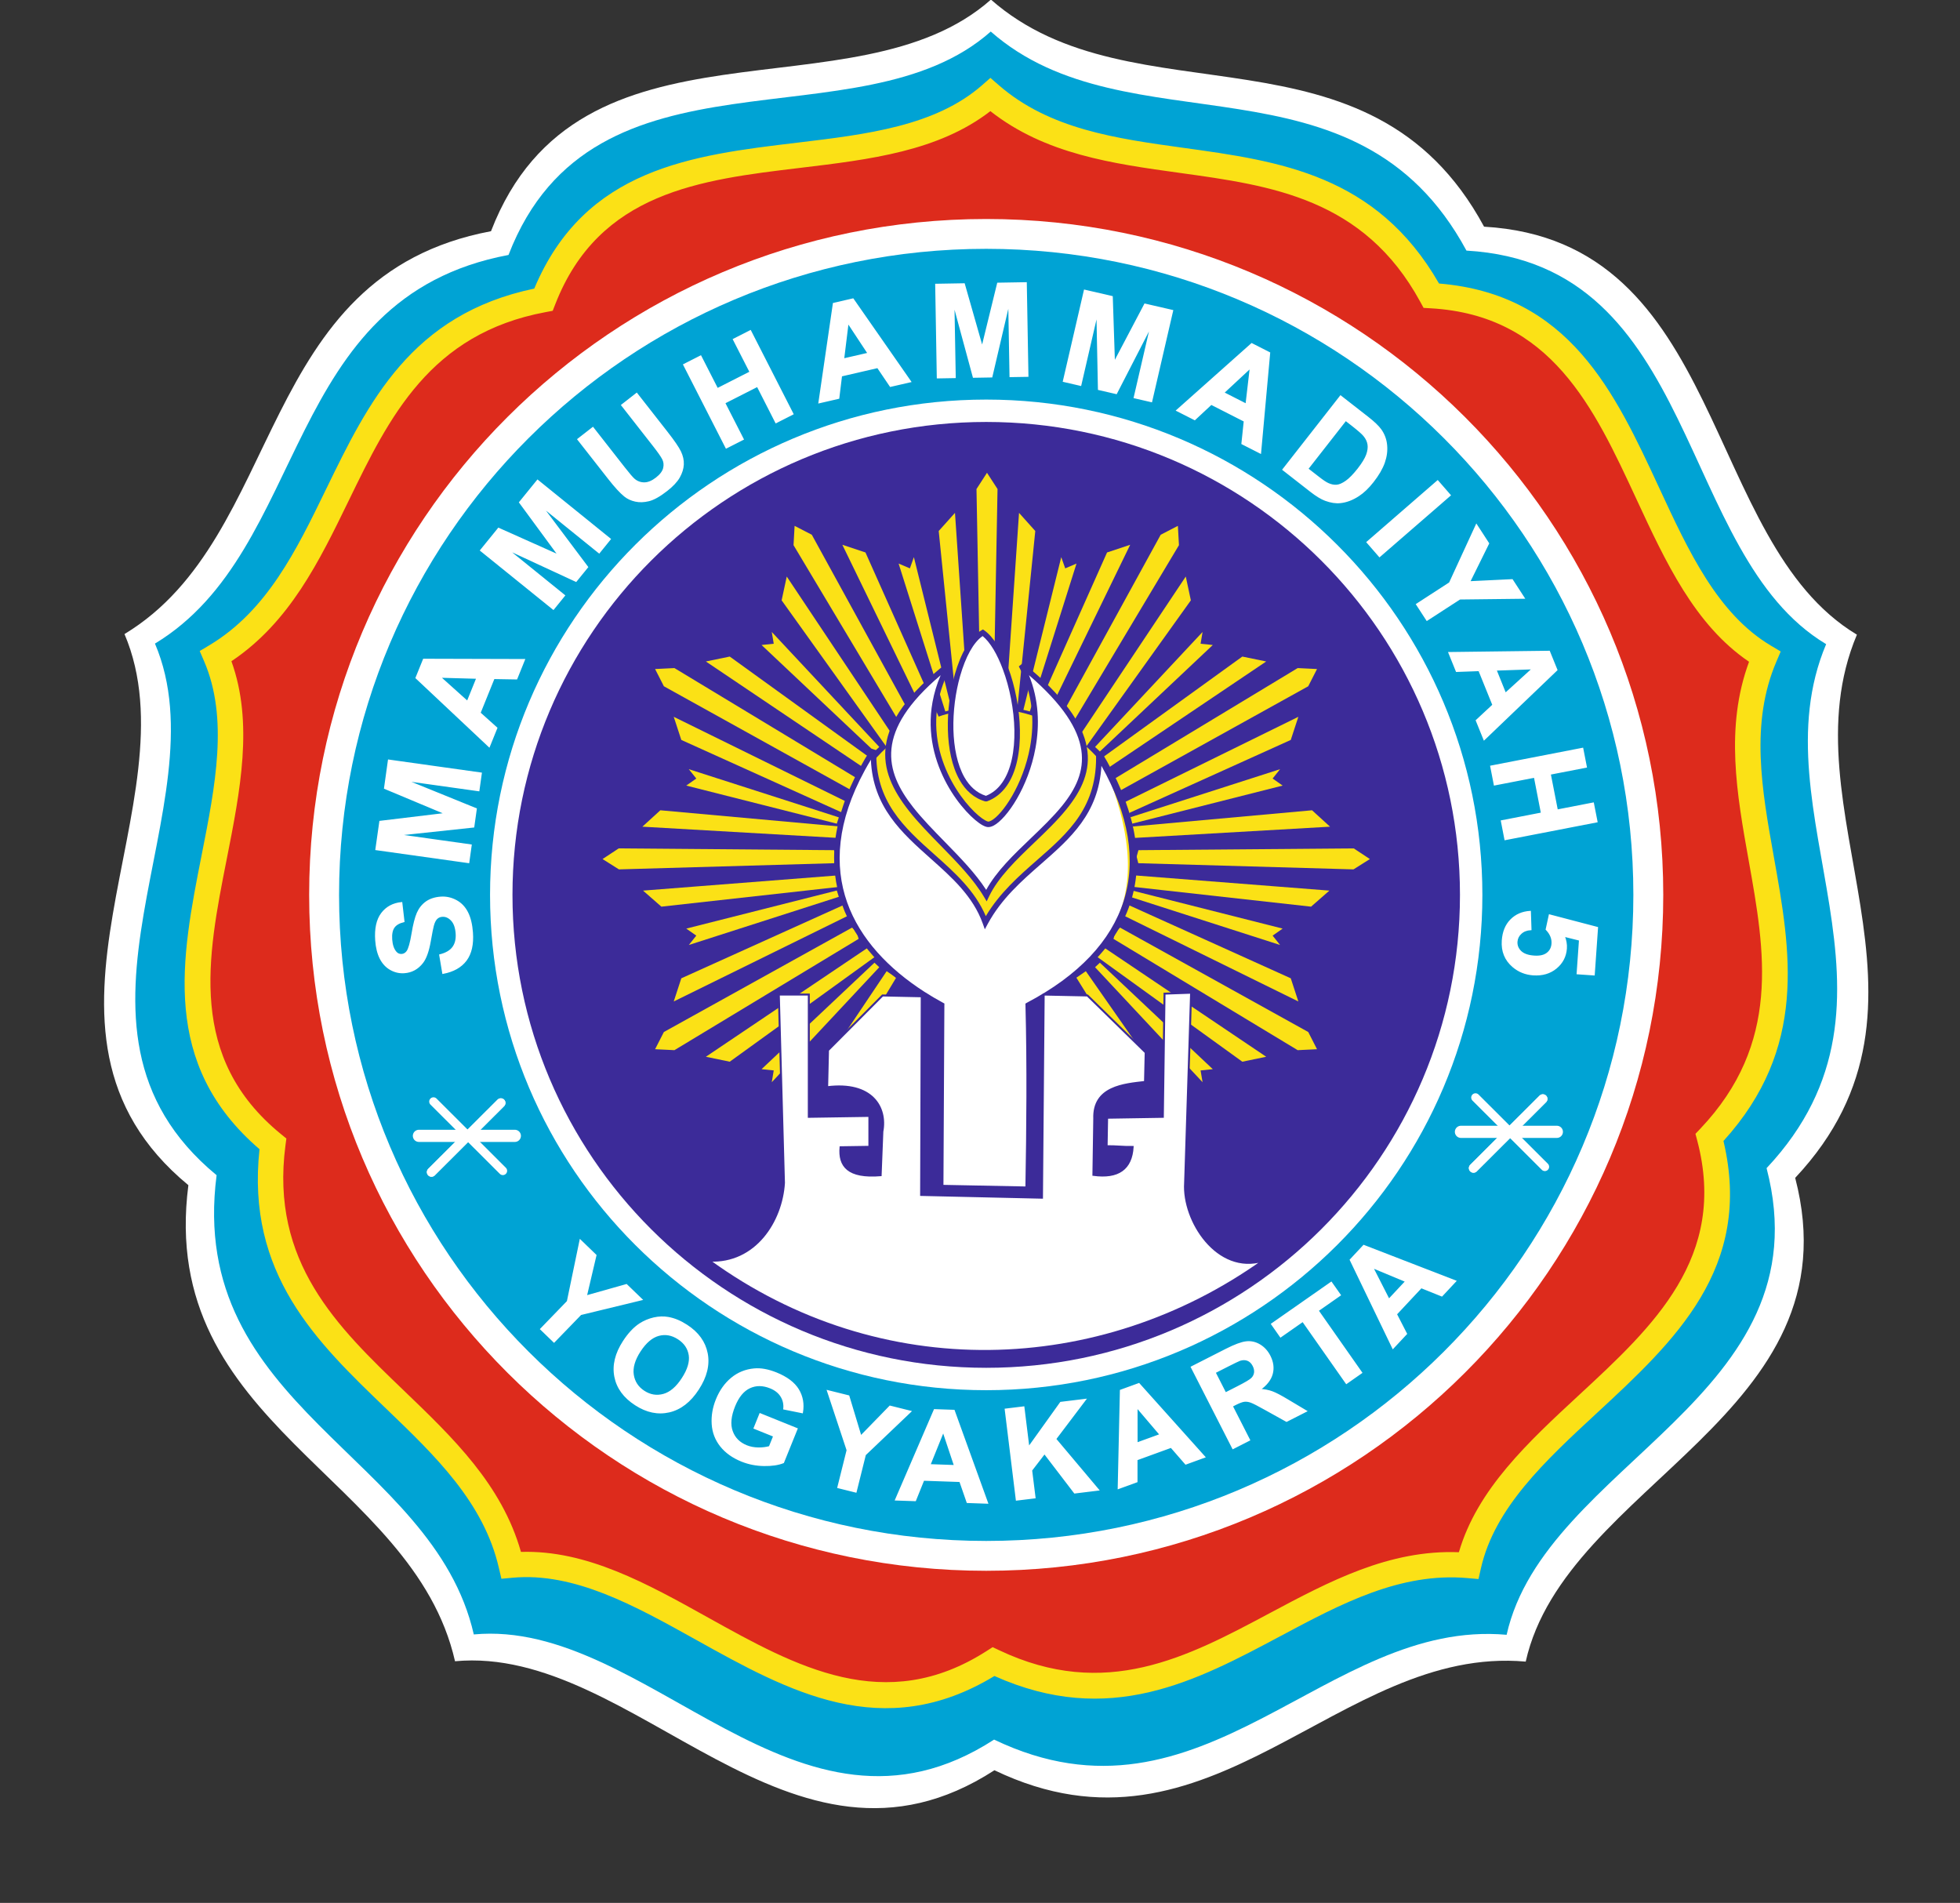 <?xml version="1.0" encoding="UTF-8"?>
<svg xmlns="http://www.w3.org/2000/svg" xmlns:xlink="http://www.w3.org/1999/xlink" width="297.3pt" height="288.6pt" viewBox="0 0 297.3 288.6" version="1.1">
<rect x="0" y="0" width="297.3" height="288.6" fill="#333333" stroke="none"/>
<g id="surface1">
<path style=" stroke:none;fill-rule:evenodd;fill:rgb(100%,100%,100%);fill-opacity:1;" d="M 150.309 -0.059 C 171.859 18.879 207.672 2.062 225.109 34.379 C 261.879 36.5 258.066 82.113 281.664 96.258 C 270.465 122.777 297.391 151.93 272.301 178.641 C 281.664 214.562 237.473 225.004 231.426 252.008 C 202.953 249.461 183.781 284.293 150.84 268.484 C 119.855 288.566 96.352 249.406 69.02 251.953 C 62.621 223.855 23.848 216.23 28.574 179.75 C 0.066 156.238 29.73 121.598 18.883 96.164 C 43.402 81.348 38.613 41.805 74.477 35.066 C 87.84 0.453 129.676 18.203 150.309 -0.059 Z M 150.309 -0.059 "/>
<path style=" stroke:none;fill-rule:evenodd;fill:rgb(0%,63.867%,83.202%);fill-opacity:1;" d="M 150.281 4.785 C 171.07 23.055 205.617 6.836 222.438 38.008 C 257.906 40.055 254.23 84.055 276.996 97.695 C 266.191 123.281 292.164 151.402 267.961 177.168 C 276.992 211.82 234.363 221.891 228.531 247.941 C 201.066 245.484 182.57 279.086 150.789 263.836 C 120.906 283.203 98.234 245.43 71.867 247.887 C 65.695 220.781 28.289 213.43 32.855 178.238 C 5.352 155.555 33.973 122.141 23.504 97.609 C 47.16 83.316 42.535 45.168 77.133 38.668 C 90.023 5.281 130.383 22.402 150.281 4.785 Z M 150.281 4.785 "/>
<path style=" stroke:none;fill-rule:evenodd;fill:rgb(86.719%,16.869%,10.985%);fill-opacity:1;" d="M 150.23 14.363 C 169.496 31.125 201.52 16.242 217.109 44.84 C 249.984 46.719 246.578 87.082 267.676 99.598 C 257.66 123.07 281.734 148.867 259.305 172.504 C 267.672 204.293 228.164 213.531 222.758 237.43 C 197.301 235.176 180.16 266 150.703 252.012 C 123.004 269.781 101.992 235.129 77.547 237.379 C 71.832 212.516 37.164 205.77 41.395 173.488 C 15.902 152.68 42.43 122.023 32.73 99.52 C 54.652 86.406 50.367 51.41 82.434 45.449 C 94.383 14.82 131.785 30.527 150.23 14.363 Z M 150.23 14.363 "/>
<path style=" stroke:none;fill-rule:evenodd;fill:rgb(98.438%,88.281%,8.617%);fill-opacity:1;" d="M 151.496 12.914 C 159.199 19.613 169.316 21.012 179.508 22.422 C 194.07 24.434 208.781 26.469 218.277 43 C 238.051 44.629 244.93 59.453 251.684 74.02 C 256.141 83.637 260.547 93.137 268.656 97.945 L 270.105 98.805 L 269.445 100.352 C 265.445 109.723 267.242 119.77 269.051 129.887 C 271.633 144.328 274.234 158.918 261.422 173.047 C 265.98 192.316 253.98 203.426 242.191 214.336 C 234.402 221.547 226.711 228.668 224.633 237.852 L 224.262 239.488 L 222.594 239.34 C 212.414 238.438 203.402 243.246 194.324 248.086 C 181.355 255.004 168.254 261.992 150.84 254.191 C 133.895 264.469 119.602 256.512 105.559 248.691 C 96.285 243.527 87.121 238.422 77.727 239.289 L 76.055 239.445 L 75.672 237.809 C 73.391 227.875 66.027 220.805 58.613 213.684 C 48.016 203.512 37.316 193.234 39.363 174.293 C 24.324 161.379 27.488 145.352 30.602 129.602 C 32.656 119.203 34.688 108.93 30.957 100.277 L 30.293 98.738 L 31.742 97.871 C 40.496 92.637 44.957 83.461 49.449 74.219 C 55.871 61.016 62.355 47.68 81.039 43.77 C 88.703 25.496 104.953 23.551 120.914 21.641 C 131.461 20.379 141.879 19.129 148.965 12.922 L 150.23 11.812 Z M 178.98 26.227 C 168.734 24.809 158.559 23.402 150.223 16.855 C 142.359 22.945 131.926 24.195 121.371 25.461 C 106.254 27.27 90.867 29.109 84.227 46.141 L 83.836 47.137 L 82.777 47.336 C 65.207 50.602 59.031 63.309 52.914 75.887 C 48.402 85.172 43.914 94.391 35.102 100.285 C 38.473 109.629 36.441 119.926 34.383 130.34 C 31.438 145.246 28.438 160.426 42.613 172 L 43.438 172.672 L 43.297 173.734 C 40.98 191.434 51.18 201.227 61.277 210.918 C 68.73 218.074 76.133 225.18 79.02 235.371 C 88.965 235.059 98.141 240.168 107.426 245.34 C 120.723 252.742 134.254 260.281 149.664 250.395 L 150.57 249.816 L 151.535 250.273 C 167.688 257.949 180.164 251.293 192.516 244.703 C 201.637 239.84 210.691 235.012 221.289 235.418 C 224.07 225.875 231.773 218.742 239.57 211.527 C 250.734 201.195 262.098 190.676 257.445 172.992 L 257.172 171.961 L 257.91 171.184 C 270.203 158.23 267.715 144.316 265.254 130.551 C 263.441 120.395 261.637 110.309 265.301 100.367 C 257.07 94.781 252.656 85.262 248.188 75.629 C 241.789 61.84 235.285 47.801 217.004 46.758 L 215.934 46.695 L 215.422 45.758 C 206.871 30.082 192.855 28.145 178.98 26.227 Z M 178.98 26.227 "/>
<path style=" stroke:none;fill-rule:evenodd;fill:rgb(0%,63.867%,83.202%);fill-opacity:1;" d="M 149.594 35.477 C 205.059 35.477 250.023 80.359 250.023 135.723 C 250.023 191.086 205.059 235.969 149.594 235.969 C 94.121 235.969 49.164 191.086 49.164 135.723 C 49.164 80.359 94.121 35.477 149.594 35.477 Z M 149.594 35.477 "/>
<path style=" stroke:none;fill-rule:evenodd;fill:rgb(100%,100%,100%);fill-opacity:1;" d="M 149.594 33.215 C 177.945 33.215 203.621 44.691 222.203 63.242 C 240.789 81.793 252.289 107.422 252.289 135.723 C 252.289 164.023 240.789 189.652 222.203 208.203 C 203.621 226.758 177.945 238.234 149.594 238.234 C 121.238 238.234 95.566 226.758 76.98 208.203 C 58.395 189.652 46.895 164.023 46.895 135.723 C 46.895 107.422 58.395 81.793 76.98 63.242 C 95.562 44.691 121.238 33.215 149.594 33.215 Z M 218.996 66.441 C 201.238 48.707 176.695 37.738 149.594 37.738 C 122.492 37.738 97.949 48.707 80.184 66.441 C 62.414 84.172 51.43 108.672 51.43 135.723 C 51.43 162.777 62.414 187.273 80.184 205.004 C 97.949 222.738 122.492 233.707 149.594 233.707 C 176.695 233.707 201.238 222.738 218.996 205.004 C 236.766 187.273 247.754 162.777 247.754 135.723 C 247.754 108.672 236.766 84.172 218.996 66.441 Z M 218.996 66.441 "/>
<path style=" stroke:none;fill-rule:evenodd;fill:rgb(23.535%,16.869%,59.959%);fill-opacity:1;" d="M 149.594 62.297 C 190.219 62.297 223.152 95.172 223.152 135.723 C 223.152 176.273 190.219 209.148 149.594 209.148 C 108.969 209.148 76.035 176.273 76.035 135.723 C 76.035 95.172 108.969 62.297 149.594 62.297 Z M 149.594 62.297 "/>
<path style=" stroke:none;fill-rule:evenodd;fill:rgb(100%,100%,100%);fill-opacity:1;" d="M 149.594 60.602 C 170.371 60.602 189.188 69.012 202.805 82.605 C 216.426 96.199 224.852 114.98 224.852 135.723 C 224.852 156.465 216.426 175.246 202.805 188.84 C 189.188 202.434 170.371 210.844 149.594 210.844 C 128.816 210.844 109.996 202.434 96.379 188.84 C 82.758 175.246 74.332 156.465 74.332 135.723 C 74.332 114.98 82.758 96.199 96.379 82.605 C 109.996 69.012 128.816 60.602 149.594 60.602 Z M 200.402 85.008 C 187.398 72.027 169.434 63.996 149.594 63.996 C 129.754 63.996 111.789 72.027 98.785 85.008 C 85.781 97.988 77.734 115.918 77.734 135.723 C 77.734 155.527 85.781 173.461 98.785 186.441 C 111.789 199.422 129.754 207.449 149.594 207.449 C 169.434 207.449 187.398 199.422 200.402 186.441 C 213.406 173.461 221.453 155.527 221.453 135.723 C 221.453 115.918 213.406 97.988 200.402 85.008 Z M 200.402 85.008 "/>
<path style="fill-rule:evenodd;fill:rgb(100%,100%,100%);fill-opacity:1;stroke-width:2.16;stroke-linecap:butt;stroke-linejoin:miter;stroke:rgb(100%,100%,100%);stroke-opacity:1;stroke-miterlimit:4;" d="M 820.352 870.219 L 860.898 912.133 L 880.156 1004.984 L 903.711 982.211 L 889.141 920.219 L 950.234 937.445 L 973.438 915.062 L 880.859 892.602 L 840.391 850.844 Z M 945.898 851.625 C 953.594 863.461 961.836 872.25 970.586 877.953 C 977.07 882.133 984.141 885.102 991.719 886.859 C 999.414 888.578 1006.641 888.812 1013.594 887.562 C 1022.852 885.922 1032.188 882.055 1041.641 875.883 C 1058.789 864.789 1069.062 850.609 1072.422 833.305 C 1075.781 816.039 1071.367 797.953 1059.062 779.086 C 1046.875 760.297 1032.227 748.969 1015.117 744.984 C 998.047 741.039 980.938 744.594 963.906 755.648 C 946.602 766.859 936.211 781.039 932.891 798.188 C 929.57 815.336 933.906 833.148 945.898 851.625 Z M 970.586 836.742 C 962.07 823.578 958.633 811.625 960.273 800.922 C 961.953 790.18 967.461 781.82 976.836 775.727 C 986.172 769.672 996.055 768.031 1006.445 770.883 C 1016.836 773.773 1026.406 781.898 1035.117 795.375 C 1043.789 808.656 1047.305 820.453 1045.781 830.805 C 1044.141 841.117 1038.555 849.438 1028.867 855.688 C 1019.141 861.977 1009.219 863.734 998.984 860.961 C 988.711 858.148 979.297 850.102 970.586 836.742 Z M 1144.141 719.984 L 1152.891 741.625 L 1208.828 719.047 L 1188.164 667.914 C 1180.586 664.867 1170.781 663.383 1158.867 663.578 C 1146.953 663.773 1135.703 665.961 1125.117 670.219 C 1111.641 675.648 1101.094 683.188 1093.359 692.836 C 1085.664 702.523 1081.406 713.578 1080.586 726.117 C 1079.805 738.617 1081.914 751 1086.914 763.344 C 1092.305 776.703 1099.922 787.445 1109.727 795.57 C 1119.531 803.695 1130.977 808.344 1144.062 809.516 C 1154.023 810.453 1165.156 808.422 1177.422 803.5 C 1193.398 797.055 1204.531 788.656 1210.781 778.422 C 1217.031 768.109 1219.062 756.547 1216.875 743.695 L 1189.141 749.281 C 1189.883 756.312 1188.477 762.68 1184.961 768.344 C 1181.445 774.008 1175.938 778.344 1168.477 781.352 C 1157.109 785.922 1146.641 786 1137.031 781.508 C 1127.422 777.016 1119.805 767.719 1114.062 753.578 C 1107.891 738.383 1106.641 725.57 1110.391 715.219 C 1114.062 704.867 1121.445 697.484 1132.422 693.031 C 1137.852 690.844 1143.711 689.75 1150.078 689.633 C 1156.406 689.555 1162.109 690.258 1167.305 691.703 L 1173.867 707.992 Z M 1271.133 630.062 L 1285.234 686.586 L 1255.391 776.625 L 1287.266 768.695 L 1305.664 707.68 L 1349.922 753.109 L 1381.211 745.297 L 1312.305 679.672 L 1298.242 623.305 Z M 1497.734 606.469 L 1467.266 607.523 L 1456.211 639.398 L 1400.859 641.312 L 1388.359 610.297 L 1358.672 611.312 L 1417.461 747.758 L 1447.031 746.742 Z M 1448.125 662.992 L 1430.781 714.984 L 1410.312 664.32 Z M 1541.914 611.156 L 1525.039 748.539 L 1552.773 751.938 L 1560.312 690.922 L 1608.945 758.812 L 1646.328 763.383 L 1601.055 703.539 L 1666.016 626.352 L 1630.078 621.938 L 1584.336 681.781 L 1564.531 656.039 L 1569.688 614.555 Z M 1827.188 676.234 L 1798.555 665.805 L 1776.406 691.234 L 1724.336 672.289 L 1724.336 638.852 L 1696.445 628.695 L 1699.766 777.211 L 1727.578 787.328 Z M 1759.961 710.062 L 1724.414 751.82 L 1724.453 697.172 Z M 1870.195 689.281 L 1807.266 812.602 L 1859.766 839.32 C 1872.969 846.039 1883.125 849.789 1890.234 850.609 C 1897.383 851.469 1904.141 849.984 1910.664 846.156 C 1917.148 842.289 1922.227 836.742 1925.977 829.438 C 1930.664 820.18 1931.875 811.117 1929.492 802.328 C 1927.109 793.578 1920.898 785.57 1910.859 778.539 C 1917.891 778.109 1924.102 776.938 1929.531 774.945 C 1934.961 772.992 1943.047 768.734 1953.906 762.172 L 1981.328 745.805 L 1951.484 730.609 L 1919.727 748.266 C 1908.438 754.633 1900.977 758.422 1897.344 759.711 C 1893.711 761 1890.352 761.43 1887.188 761.039 C 1884.102 760.609 1879.688 758.969 1873.906 756.039 L 1868.906 753.461 L 1895.156 701.977 Z M 1858.867 773.148 L 1877.266 782.523 C 1889.258 788.617 1896.484 792.914 1898.945 795.453 C 1901.406 797.953 1902.852 800.883 1903.281 804.242 C 1903.672 807.562 1902.969 811.039 1901.094 814.75 C 1898.984 818.93 1896.133 821.703 1892.617 823.109 C 1889.102 824.555 1885.156 824.555 1880.742 823.188 C 1878.594 822.406 1872.461 819.477 1862.305 814.32 L 1842.891 804.438 Z M 2042.266 788.07 L 1976.172 882.25 L 1942.461 858.695 L 1929.023 877.875 L 2019.297 940.961 L 2032.773 921.82 L 1999.141 898.305 L 2065.195 804.125 Z M 2207.812 942.992 L 2187.031 920.766 L 2155.742 933.344 L 2117.891 892.875 L 2133.203 863.109 L 2112.891 841.391 L 2048.359 975.219 L 2068.555 996.859 Z M 2132.539 942.68 L 2081.875 963.773 L 2106.719 915.062 Z M 2132.539 942.68 " transform="matrix(0.1,0,0,-0.1,0,288.6)"/>
<path style="fill:none;stroke-width:18.469;stroke-linecap:round;stroke-linejoin:round;stroke:rgb(100%,100%,100%);stroke-opacity:1;stroke-miterlimit:4;" d="M 635.43 1163.305 L 780.938 1163.305 " transform="matrix(0.1,0,0,-0.1,0,288.6)"/>
<path style="fill-rule:evenodd;fill:rgb(100%,100%,100%);fill-opacity:1;stroke-width:14.014;stroke-linecap:round;stroke-linejoin:round;stroke:rgb(100%,100%,100%);stroke-opacity:1;stroke-miterlimit:4;" d="M 654.492 1108.305 L 759.688 1213.266 " transform="matrix(0.1,0,0,-0.1,0,288.6)"/>
<path style="fill-rule:evenodd;fill:rgb(100%,100%,100%);fill-opacity:1;stroke-width:14.014;stroke-linecap:round;stroke-linejoin:round;stroke:rgb(100%,100%,100%);stroke-opacity:1;stroke-miterlimit:4;" d="M 654.492 1108.305 L 759.688 1213.266 " transform="matrix(0.1,0,0,-0.1,0,288.6)"/>
<path style="fill-rule:evenodd;fill:rgb(100%,100%,100%);fill-opacity:1;stroke-width:13.003;stroke-linecap:round;stroke-linejoin:round;stroke:rgb(100%,100%,100%);stroke-opacity:1;stroke-miterlimit:4;" d="M 762.734 1110.297 L 657.539 1215.297 " transform="matrix(0.1,0,0,-0.1,0,288.6)"/>
<path style="fill:none;stroke-width:18.469;stroke-linecap:round;stroke-linejoin:round;stroke:rgb(100%,100%,100%);stroke-opacity:1;stroke-miterlimit:4;" d="M 2216.016 1169.398 L 2361.484 1169.398 " transform="matrix(0.1,0,0,-0.1,0,288.6)"/>
<path style="fill-rule:evenodd;fill:rgb(8.228%,8.617%,8.617%);fill-opacity:1;stroke-width:14.014;stroke-linecap:round;stroke-linejoin:round;stroke:rgb(100%,100%,100%);stroke-opacity:1;stroke-miterlimit:4;" d="M 2235.039 1114.398 L 2340.234 1219.359 " transform="matrix(0.1,0,0,-0.1,0,288.6)"/>
<path style="fill-rule:evenodd;fill:rgb(8.228%,8.617%,8.617%);fill-opacity:1;stroke-width:14.014;stroke-linecap:round;stroke-linejoin:round;stroke:rgb(100%,100%,100%);stroke-opacity:1;stroke-miterlimit:4;" d="M 2235.039 1114.398 L 2340.234 1219.359 " transform="matrix(0.1,0,0,-0.1,0,288.6)"/>
<path style="fill-rule:evenodd;fill:rgb(8.228%,8.617%,8.617%);fill-opacity:1;stroke-width:13.003;stroke-linecap:round;stroke-linejoin:round;stroke:rgb(100%,100%,100%);stroke-opacity:1;stroke-miterlimit:4;" d="M 2343.281 1116.391 L 2238.086 1221.391 " transform="matrix(0.1,0,0,-0.1,0,288.6)"/>
<path style="fill-rule:evenodd;fill:rgb(100%,100%,100%);fill-opacity:1;stroke-width:2.16;stroke-linecap:butt;stroke-linejoin:miter;stroke:rgb(100%,100%,100%);stroke-opacity:1;stroke-miterlimit:4;" d="M 671.914 1410.023 L 667.266 1437.562 C 676.484 1439.828 683.086 1443.695 687.109 1449.125 C 691.094 1454.516 692.812 1461.547 692.227 1470.219 C 691.562 1479.359 689.141 1486.156 684.883 1490.531 C 680.703 1494.945 675.977 1496.938 670.781 1496.586 C 667.422 1496.352 664.688 1495.18 662.461 1493.031 C 660.234 1490.922 658.438 1487.367 657.07 1482.367 C 656.094 1478.969 654.609 1471.195 652.461 1459.125 C 649.766 1443.578 645.859 1432.562 640.742 1426.039 C 633.594 1416.82 624.414 1411.82 613.242 1411.039 C 606.016 1410.531 599.141 1412.094 592.617 1415.727 C 586.055 1419.359 580.859 1424.906 577.031 1432.328 C 573.242 1439.789 570.977 1448.93 570.195 1459.75 C 568.945 1477.484 571.914 1491.078 579.062 1500.57 C 586.211 1510.062 596.211 1515.492 609.18 1516.82 L 612.461 1488.461 C 605.273 1486.742 600.234 1483.734 597.344 1479.516 C 594.453 1475.297 593.281 1469.164 593.828 1461.156 C 594.414 1452.875 596.562 1446.469 600.312 1442.055 C 602.695 1439.164 605.742 1437.875 609.375 1438.109 C 612.734 1438.383 615.469 1439.984 617.656 1442.953 C 620.391 1446.742 622.93 1455.727 625.273 1469.789 C 627.578 1483.891 630.273 1494.359 633.281 1501.234 C 636.328 1508.148 640.742 1513.656 646.562 1517.875 C 652.422 1522.016 659.766 1524.438 668.711 1525.062 C 676.797 1525.609 684.531 1523.891 691.914 1519.906 C 699.297 1515.922 704.961 1509.945 708.984 1501.938 C 713.047 1493.969 715.43 1483.852 716.328 1471.586 C 717.578 1453.773 714.414 1439.789 706.836 1429.633 C 699.219 1419.516 687.578 1412.953 671.914 1410.023 Z M 710.781 1577.992 L 570.43 1597.68 L 576.445 1640.023 L 675.703 1651.977 L 583.555 1690.531 L 589.492 1732.953 L 729.805 1713.266 L 726.133 1687.016 L 615.664 1702.484 L 722.188 1659.203 L 718.359 1631.977 L 604.023 1619.75 L 714.453 1604.242 Z M 795.234 1885.414 L 783.594 1856.586 L 749.102 1857.172 L 727.891 1804.75 L 753.359 1781.898 L 741.992 1753.812 L 631.289 1857.875 L 642.617 1885.844 Z M 723.555 1857.602 L 667.461 1859.164 L 709.062 1821.82 Z M 839.375 1962.25 L 729.219 2051.234 L 756.211 2084.477 L 847.461 2043.695 L 788.359 2124.086 L 815.391 2157.367 L 925.43 2068.383 L 908.789 2047.797 L 822.109 2117.836 L 891.055 2025.961 L 873.711 2004.594 L 769.414 2052.914 L 856.055 1982.836 Z M 876.719 2219.711 L 899.297 2237.289 L 946.523 2176.938 C 954.023 2167.367 959.141 2161.352 961.953 2158.969 C 966.484 2155.141 971.641 2153.305 977.422 2153.344 C 983.242 2153.422 989.297 2155.922 995.586 2160.844 C 1001.992 2165.805 1005.781 2170.883 1006.992 2176.039 C 1008.203 2181.156 1007.617 2185.883 1005.312 2190.219 C 1003.008 2194.555 998.398 2201.078 991.484 2209.906 L 943.242 2271.547 L 965.742 2289.125 L 1011.562 2230.609 C 1022.031 2217.211 1028.867 2207.289 1031.953 2200.805 C 1035.039 2194.359 1036.445 2187.953 1036.172 2181.586 C 1035.859 2175.219 1033.828 2168.773 1030.156 2162.25 C 1026.445 2155.727 1020.117 2149.008 1011.289 2142.133 C 1000.625 2133.812 991.602 2128.734 984.141 2126.898 C 976.68 2125.062 969.883 2124.867 963.633 2126.312 C 957.344 2127.719 952.031 2130.219 947.656 2133.734 C 941.172 2138.969 933.047 2147.797 923.281 2160.297 Z M 1101.602 2206.859 L 1037.305 2332.875 L 1062.812 2345.844 L 1088.125 2296.273 L 1138.047 2321.664 L 1112.734 2371.234 L 1138.242 2384.203 L 1202.539 2258.188 L 1177.031 2245.219 L 1148.945 2300.336 L 1098.984 2274.945 L 1127.148 2219.828 Z M 1380.977 2307.289 L 1350.625 2300.297 L 1331.328 2328.852 L 1276.172 2316.117 L 1272.031 2282.172 L 1242.461 2275.375 L 1264.375 2425.57 L 1293.828 2432.367 Z M 1317.031 2349.984 L 1286.172 2396.742 L 1279.375 2341.312 Z M 1422.031 2313.148 L 1419.609 2454.555 L 1462.422 2455.297 L 1489.805 2359.281 L 1513.516 2456.195 L 1556.406 2456.938 L 1558.906 2315.531 L 1532.344 2315.102 L 1530.391 2426.391 L 1504.219 2314.594 L 1476.641 2314.125 L 1446.641 2424.945 L 1448.633 2313.617 Z M 1613.242 2307.797 L 1645.117 2445.609 L 1686.836 2435.961 L 1690.117 2336.195 L 1736.602 2424.516 L 1778.438 2414.867 L 1746.562 2277.055 L 1720.664 2283.031 L 1745.781 2391.508 L 1693.242 2289.359 L 1666.445 2295.531 L 1664.141 2410.297 L 1639.102 2301.82 Z M 1911.797 2199.086 L 1884.062 2213.188 L 1887.656 2247.445 L 1837.227 2273.109 L 1812.188 2249.789 L 1785.156 2263.5 L 1898.633 2364.516 L 1925.586 2350.805 Z M 1890.312 2272.797 L 1896.797 2328.422 L 1855.859 2290.336 Z M 2033.438 2285.18 L 2074.648 2253.031 C 2083.906 2245.805 2090.391 2239.594 2094.219 2234.359 C 2099.258 2227.328 2102.188 2219.516 2102.969 2210.961 C 2103.828 2202.406 2102.656 2193.617 2099.531 2184.594 C 2096.367 2175.57 2090.742 2165.844 2082.539 2155.375 C 2075.391 2146.234 2068.047 2139.203 2060.547 2134.359 C 2051.445 2128.422 2042.344 2124.945 2033.203 2124.008 C 2026.328 2123.227 2018.711 2124.398 2010.391 2127.445 C 2004.219 2129.75 1996.953 2134.164 1988.594 2140.648 L 1946.211 2173.734 Z M 2041.211 2248.734 L 1983.438 2174.906 L 2000.273 2161.82 C 2006.562 2156.898 2011.367 2153.695 2014.766 2152.25 C 2019.102 2150.297 2023.281 2149.477 2027.461 2149.75 C 2031.602 2150.062 2036.367 2152.133 2041.797 2155.922 C 2047.188 2159.711 2053.281 2165.961 2060.078 2174.555 C 2066.797 2183.188 2071.172 2190.375 2073.281 2196.156 C 2075.391 2201.977 2076.055 2207.25 2075.352 2211.938 C 2074.609 2216.703 2072.461 2221.156 2068.984 2225.336 C 2066.406 2228.5 2060.508 2233.656 2051.328 2240.844 Z M 2073.789 2063.656 L 2180.703 2156.469 L 2199.492 2134.906 L 2092.539 2042.133 Z M 2148.906 1969.438 L 2198.945 2001.859 L 2239.492 2089.906 L 2257.734 2061.82 L 2228.906 2003.422 L 2293.711 2006.547 L 2311.641 1978.969 L 2214.297 1977.836 L 2164.453 1945.531 Z M 2251.211 1764.477 L 2239.531 1793.305 L 2264.766 1816.781 L 2243.555 1869.203 L 2209.336 1867.953 L 2197.969 1896.039 L 2349.961 1897.953 L 2361.328 1869.945 Z M 2283.438 1834.164 L 2324.883 1871.898 L 2268.984 1869.984 Z M 2261.445 1723.812 L 2400.508 1750.805 L 2405.977 1722.758 L 2351.211 1712.133 L 2361.953 1657.211 L 2416.641 1667.836 L 2422.148 1639.789 L 2283.047 1612.836 L 2277.617 1640.844 L 2338.398 1652.641 L 2327.734 1707.562 L 2266.914 1695.766 Z M 2321.055 1503.461 L 2321.953 1476.312 C 2315.781 1476 2310.781 1474.008 2306.992 1470.492 C 2303.125 1466.977 2301.055 1462.719 2300.703 1457.797 C 2300.312 1452.133 2302.266 1447.211 2306.562 1442.953 C 2310.898 1438.734 2317.734 1436.273 2326.953 1435.648 C 2335.625 1435.023 2342.266 1436.508 2346.875 1440.102 C 2351.523 1443.695 2354.023 1448.617 2354.453 1454.789 C 2354.961 1462.562 2352.031 1469.75 2345.586 1476.43 L 2350.312 1498.148 L 2422.891 1479.125 L 2417.891 1407.641 L 2392.539 1409.398 L 2396.133 1460.414 L 2372.422 1466.352 C 2374.961 1460.062 2376.094 1453.812 2375.664 1447.523 C 2374.805 1435.531 2369.727 1425.648 2360.391 1417.953 C 2351.094 1410.219 2339.414 1406.82 2325.469 1407.797 C 2313.867 1408.617 2303.711 1412.719 2295.039 1420.062 C 2283.242 1430.141 2277.891 1443.266 2279.023 1459.555 C 2279.961 1472.641 2284.141 1482.992 2291.758 1490.727 C 2299.336 1498.422 2309.102 1502.719 2321.055 1503.461 Z M 2321.055 1503.461 " transform="matrix(0.1,0,0,-0.1,0,288.6)"/>
<path style=" stroke:none;fill-rule:evenodd;fill:rgb(98.438%,88.281%,8.617%);fill-opacity:1;" d="M 161.102 110.414 L 160.371 109.691 L 176.059 81.102 L 178.664 79.754 L 178.828 82.684 L 162.094 110.676 Z M 161.102 110.414 "/>
<path style=" stroke:none;fill-rule:evenodd;fill:rgb(98.438%,88.281%,8.617%);fill-opacity:1;" d="M 149.711 107.457 C 162.164 107.457 172.262 117.535 172.262 129.969 C 172.262 142.398 162.164 152.477 149.711 152.477 C 137.258 152.477 127.164 142.398 127.164 129.969 C 127.164 117.535 137.258 107.457 149.711 107.457 Z M 149.711 107.457 "/>
<path style=" stroke:none;fill-rule:evenodd;fill:rgb(98.438%,88.281%,8.617%);fill-opacity:1;" d="M 172.406 129.926 L 172.684 128.941 L 205.34 128.672 L 207.789 130.289 L 205.305 131.855 L 172.66 130.918 Z M 172.406 129.926 "/>
<path style=" stroke:none;fill-rule:evenodd;fill:rgb(98.438%,88.281%,8.617%);fill-opacity:1;" d="M 201.648 135.074 L 171.797 132.742 L 171.633 134.48 L 198.867 137.508 Z M 201.648 135.074 "/>
<path style=" stroke:none;fill-rule:evenodd;fill:rgb(98.438%,88.281%,8.617%);fill-opacity:1;" d="M 201.746 125.379 L 171.855 127.098 L 171.73 125.359 L 199.016 122.891 Z M 201.746 125.379 "/>
<path style=" stroke:none;fill-rule:evenodd;fill:rgb(98.438%,88.281%,8.617%);fill-opacity:1;" d="M 126.781 129.926 L 126.504 128.941 L 93.848 128.672 L 91.398 130.289 L 93.879 131.855 L 126.523 130.918 Z M 126.781 129.926 "/>
<path style=" stroke:none;fill-rule:evenodd;fill:rgb(98.438%,88.281%,8.617%);fill-opacity:1;" d="M 97.539 135.074 L 127.387 132.742 L 127.551 134.48 L 100.32 137.508 Z M 97.539 135.074 "/>
<path style=" stroke:none;fill-rule:evenodd;fill:rgb(98.438%,88.281%,8.617%);fill-opacity:1;" d="M 97.438 125.379 L 127.328 127.098 L 127.453 125.359 L 100.164 122.891 Z M 97.438 125.379 "/>
<path style=" stroke:none;fill-rule:evenodd;fill:rgb(98.438%,88.281%,8.617%);fill-opacity:1;" d="M 149.711 107.023 L 148.723 106.762 L 148.117 74.168 L 149.711 71.707 L 151.309 74.168 L 150.703 106.762 Z M 149.711 107.023 "/>
<path style=" stroke:none;fill-rule:evenodd;fill:rgb(98.438%,88.281%,8.617%);fill-opacity:1;" d="M 154.57 77.785 L 152.539 107.602 L 154.281 107.75 L 157.035 80.535 Z M 154.57 77.785 "/>
<path style=" stroke:none;fill-rule:evenodd;fill:rgb(98.438%,88.281%,8.617%);fill-opacity:1;" d="M 144.855 77.785 L 146.883 107.602 L 145.145 107.75 L 142.387 80.535 Z M 144.855 77.785 "/>
<path style=" stroke:none;fill-rule:evenodd;fill:rgb(98.438%,88.281%,8.617%);fill-opacity:1;" d="M 179.863 87.441 L 163.27 112.316 L 164.703 113.305 L 180.633 91.051 Z M 179.863 87.441 "/>
<path style=" stroke:none;fill-rule:evenodd;fill:rgb(98.438%,88.281%,8.617%);fill-opacity:1;" d="M 171.43 82.625 L 158.359 109.516 L 156.777 108.777 L 167.922 83.789 Z M 171.43 82.625 "/>
<path style=" stroke:none;fill-rule:evenodd;fill:rgb(98.438%,88.281%,8.617%);fill-opacity:1;" d="M 138.098 110.414 L 138.824 109.691 L 123.137 81.102 L 120.527 79.754 L 120.367 82.684 L 137.105 110.676 Z M 138.098 110.414 "/>
<path style=" stroke:none;fill-rule:evenodd;fill:rgb(98.438%,88.281%,8.617%);fill-opacity:1;" d="M 119.336 87.441 L 135.93 112.316 L 134.492 113.305 L 118.562 91.051 Z M 119.336 87.441 "/>
<path style=" stroke:none;fill-rule:evenodd;fill:rgb(98.438%,88.281%,8.617%);fill-opacity:1;" d="M 127.77 82.625 L 140.84 109.516 L 142.422 108.777 L 131.277 83.789 Z M 127.77 82.625 "/>
<path style=" stroke:none;fill-rule:evenodd;fill:rgb(98.438%,88.281%,8.617%);fill-opacity:1;" d="M 129.973 119.191 L 130.238 118.203 L 102.301 101.324 L 99.367 101.469 L 100.699 104.082 L 129.246 119.914 Z M 129.973 119.191 "/>
<path style=" stroke:none;fill-rule:evenodd;fill:rgb(98.438%,88.281%,8.617%);fill-opacity:1;" d="M 102.195 108.715 L 129.055 121.922 L 128.305 123.5 L 103.344 112.223 Z M 102.195 108.715 "/>
<path style=" stroke:none;fill-rule:evenodd;fill:rgb(98.438%,88.281%,8.617%);fill-opacity:1;" d="M 107.07 100.324 L 131.891 117.039 L 132.891 115.609 L 110.691 99.578 Z M 107.07 100.324 "/>
<path style=" stroke:none;fill-rule:evenodd;fill:rgb(98.438%,88.281%,8.617%);fill-opacity:1;" d="M 169.164 119.191 L 168.895 118.203 L 196.836 101.324 L 199.77 101.469 L 198.438 104.082 L 169.891 119.914 Z M 169.164 119.191 "/>
<path style=" stroke:none;fill-rule:evenodd;fill:rgb(98.438%,88.281%,8.617%);fill-opacity:1;" d="M 196.938 108.715 L 170.078 121.922 L 170.828 123.5 L 195.789 112.223 Z M 196.938 108.715 "/>
<path style=" stroke:none;fill-rule:evenodd;fill:rgb(98.438%,88.281%,8.617%);fill-opacity:1;" d="M 192.062 100.324 L 167.242 117.039 L 166.242 115.609 L 188.441 99.578 Z M 192.062 100.324 "/>
<path style=" stroke:none;fill-rule:evenodd;fill:rgb(98.438%,88.281%,8.617%);fill-opacity:1;" d="M 172.949 163.832 L 163.27 148.281 L 164.703 147.293 L 173.723 160.223 Z M 172.949 163.832 "/>
<path style=" stroke:none;fill-rule:evenodd;fill:rgb(98.438%,88.281%,8.617%);fill-opacity:1;" d="M 126.504 163.961 L 135.93 148.281 L 134.492 147.293 L 125.73 160.352 Z M 126.504 163.961 "/>
<path style=" stroke:none;fill-rule:evenodd;fill:rgb(98.438%,88.281%,8.617%);fill-opacity:1;" d="M 129.973 141.406 L 130.238 142.395 L 102.301 159.273 L 99.367 159.129 L 100.699 156.52 L 129.246 140.684 Z M 129.973 141.406 "/>
<path style=" stroke:none;fill-rule:evenodd;fill:rgb(98.438%,88.281%,8.617%);fill-opacity:1;" d="M 102.195 151.887 L 129.055 138.676 L 128.305 137.102 L 103.344 148.375 Z M 102.195 151.887 "/>
<path style=" stroke:none;fill-rule:evenodd;fill:rgb(98.438%,88.281%,8.617%);fill-opacity:1;" d="M 107.07 160.273 L 131.891 143.559 L 132.891 144.988 L 110.691 161.023 Z M 107.07 160.273 "/>
<path style=" stroke:none;fill-rule:evenodd;fill:rgb(98.438%,88.281%,8.617%);fill-opacity:1;" d="M 169.164 141.406 L 168.895 142.395 L 196.836 159.273 L 199.77 159.129 L 198.438 156.52 L 169.891 140.684 Z M 169.164 141.406 "/>
<path style=" stroke:none;fill-rule:evenodd;fill:rgb(98.438%,88.281%,8.617%);fill-opacity:1;" d="M 196.938 151.887 L 170.078 138.676 L 170.828 137.102 L 195.789 148.375 Z M 196.938 151.887 "/>
<path style=" stroke:none;fill-rule:evenodd;fill:rgb(98.438%,88.281%,8.617%);fill-opacity:1;" d="M 192.062 160.273 L 167.242 143.559 L 166.242 144.988 L 188.441 161.023 Z M 192.062 160.273 "/>
<path style=" stroke:none;fill-rule:evenodd;fill:rgb(98.438%,88.281%,8.617%);fill-opacity:1;" d="M 138.621 84.5 L 138.016 86.203 L 136.305 85.473 L 143.387 107.902 L 144.367 107.656 Z M 138.621 84.5 "/>
<path style=" stroke:none;fill-rule:evenodd;fill:rgb(98.438%,88.281%,8.617%);fill-opacity:1;" d="M 160.973 84.5 L 161.578 86.203 L 163.289 85.473 L 156.211 107.902 L 155.234 107.656 Z M 160.973 84.5 "/>
<path style=" stroke:none;fill-rule:evenodd;fill:rgb(98.438%,88.281%,8.617%);fill-opacity:1;" d="M 182.41 95.848 L 182.109 97.633 L 183.961 97.824 L 166.836 113.973 L 166.102 113.285 Z M 182.41 95.848 "/>
<path style=" stroke:none;fill-rule:evenodd;fill:rgb(98.438%,88.281%,8.617%);fill-opacity:1;" d="M 117.066 95.848 L 117.363 97.633 L 115.516 97.824 L 132.641 113.973 L 133.371 113.285 Z M 117.066 95.848 "/>
<path style=" stroke:none;fill-rule:evenodd;fill:rgb(98.438%,88.281%,8.617%);fill-opacity:1;" d="M 104.484 116.66 L 105.617 118.078 L 104.094 119.145 L 126.93 124.922 L 127.234 123.965 Z M 104.484 116.66 "/>
<path style=" stroke:none;fill-rule:evenodd;fill:rgb(98.438%,88.281%,8.617%);fill-opacity:1;" d="M 194.164 116.66 L 193.035 118.078 L 194.555 119.145 L 171.719 124.922 L 171.414 123.965 Z M 194.164 116.66 "/>
<path style=" stroke:none;fill-rule:evenodd;fill:rgb(98.438%,88.281%,8.617%);fill-opacity:1;" d="M 182.41 164.133 L 182.109 162.348 L 183.961 162.156 L 166.836 146.008 L 166.102 146.695 Z M 182.41 164.133 "/>
<path style=" stroke:none;fill-rule:evenodd;fill:rgb(98.438%,88.281%,8.617%);fill-opacity:1;" d="M 117.066 164.133 L 117.363 162.348 L 115.516 162.156 L 132.641 146.008 L 133.371 146.695 Z M 117.066 164.133 "/>
<path style=" stroke:none;fill-rule:evenodd;fill:rgb(98.438%,88.281%,8.617%);fill-opacity:1;" d="M 104.484 143.32 L 105.617 141.902 L 104.094 140.836 L 126.93 135.059 L 127.234 136.016 Z M 104.484 143.32 "/>
<path style=" stroke:none;fill-rule:evenodd;fill:rgb(98.438%,88.281%,8.617%);fill-opacity:1;" d="M 194.164 143.32 L 193.035 141.902 L 194.555 140.836 L 171.719 135.059 L 171.414 136.016 Z M 194.164 143.32 "/>
<path style=" stroke:none;fill-rule:evenodd;fill:rgb(98.438%,88.281%,8.617%);fill-opacity:1;" d="M 164.281 126.215 C 163.473 123.434 164.281 122.344 166.703 122.465 C 168.641 123.109 169.289 124.32 168.641 126.578 C 164.664 128.371 161.996 130.066 162.219 131.539 L 169.734 131.539 L 169.371 133.594 C 157.695 132.863 154.18 141.816 161.129 141.82 L 161.129 145.934 L 158.945 145.449 L 158.945 143.516 C 155.387 142.285 153.238 140.566 151.348 137.27 C 149.664 135.887 147.922 139.199 147.07 140.008 L 148.84 140.309 L 148.914 139.25 L 150.828 138.738 L 150.953 139.906 L 152.281 140.008 C 152.281 141.66 152.359 143.273 153.008 144.602 L 150.949 146.176 L 150.703 140.73 L 148.523 140.973 L 148.523 142.184 C 147.07 142.344 145.777 143.152 144.648 144.602 L 144.16 141.578 C 141.023 143.594 137.016 142.75 135.922 139.281 C 135.246 137.547 135.406 135.652 136.406 133.594 L 137.738 133.594 C 133.801 145.016 148.496 140.043 150.586 132.629 C 150.141 127.605 149.289 123.492 147.555 121.375 L 149.371 118.473 C 151.68 124.469 152.938 130.336 152.66 136.012 C 153.203 137.805 154.086 138.57 155.312 138.312 C 155.473 136.578 156.766 135.168 159.188 134.078 L 159.188 133.352 L 154.703 133.352 L 154.703 131.176 L 156.887 130.934 C 159.078 131.004 161.723 129.547 164.281 126.215 Z M 166.219 123.676 C 166.82 123.676 167.309 124.191 167.309 124.824 C 167.309 125.457 166.82 125.973 166.219 125.973 C 165.617 125.973 165.129 125.457 165.129 124.824 C 165.129 124.191 165.617 123.676 166.219 123.676 Z M 166.219 123.676 "/>
<path style=" stroke:none;fill-rule:evenodd;fill:rgb(98.438%,88.281%,8.617%);fill-opacity:1;" d="M 144.281 124.039 L 146.102 122.465 C 147.098 124.402 147.586 126.336 147.555 128.273 C 147.434 134.145 140.305 134.699 138.336 127.715 C 136.754 130.418 129.414 139.848 129.012 130.812 C 129.176 127.426 129.984 125.168 131.438 124.039 L 131.68 127.305 C 131.074 128.031 130.301 129.883 130.18 130.848 C 130.723 135.574 136.574 127.887 137.738 126.336 L 139.922 123.07 L 140.891 123.918 C 140.324 126.066 139.816 128.887 141.133 129.727 C 142.219 130.836 144.117 131.223 145.547 129.598 C 146.398 128.832 145.773 127.062 144.281 124.039 Z M 144.281 124.039 "/>
<path style=" stroke:none;fill-rule:evenodd;fill:rgb(98.438%,88.281%,8.617%);fill-opacity:1;" d="M 158.07 121.062 L 158.992 121.668 C 157.633 126.129 152.934 125.445 153.301 121.223 C 153.996 120.438 154.59 120.207 155.07 120.531 C 155.41 125.117 157.746 122.57 158.07 121.062 Z M 158.07 121.062 "/>
<path style=" stroke:none;fill-rule:evenodd;fill:rgb(98.438%,88.281%,8.617%);fill-opacity:1;" d="M 160.887 123.797 L 164.156 116.418 L 165.492 116.539 L 165.008 120.652 Z M 160.887 123.797 "/>
<path style=" stroke:none;fill-rule:evenodd;fill:rgb(98.438%,88.281%,8.617%);fill-opacity:1;" d="M 152.039 117.625 L 152.281 116.176 L 158.824 113.875 L 160.523 111.82 L 161.492 113.031 L 161.008 114.117 L 159.676 116.055 L 156.766 115.934 L 152.766 118.109 Z M 152.039 117.625 "/>
<path style=" stroke:none;fill-rule:evenodd;fill:rgb(98.438%,88.281%,8.617%);fill-opacity:1;" d="M 142.223 115.207 L 142.465 116.539 L 144.523 116.297 L 147.434 114.723 L 150.703 113.637 L 153.613 113.395 L 154.586 111.094 L 154.34 109.887 L 153.246 110.488 L 150.703 111.82 L 149.008 111.941 L 146.465 113.516 L 143.191 114.117 Z M 142.223 115.207 "/>
<path style=" stroke:none;fill-rule:evenodd;fill:rgb(98.438%,88.281%,8.617%);fill-opacity:1;" d="M 137.98 120.895 L 139.312 120.895 L 139.434 119.441 L 137.738 117.867 L 135.922 119.926 L 138.344 122.344 Z M 137.98 120.895 "/>
<path style=" stroke:none;fill-rule:evenodd;fill:rgb(98.438%,88.281%,8.617%);fill-opacity:1;" d="M 132.406 119.441 L 133.98 118.109 L 135.559 120.168 L 133.859 121.258 L 133.98 119.684 Z M 132.406 119.441 "/>
<path style=" stroke:none;fill-rule:evenodd;fill:rgb(98.438%,88.281%,8.617%);fill-opacity:1;" d="M 140.465 134.32 C 141.438 134.32 142.223 134.809 142.223 135.41 C 142.223 136.012 141.438 136.5 140.465 136.5 C 139.496 136.5 138.703 136.012 138.703 135.41 C 138.703 134.809 139.496 134.32 140.465 134.32 Z M 140.465 134.32 "/>
<path style=" stroke:none;fill-rule:evenodd;fill:rgb(98.438%,88.281%,8.617%);fill-opacity:1;" d="M 144.586 134.32 C 145.555 134.32 146.344 134.809 146.344 135.41 C 146.344 136.012 145.555 136.5 144.586 136.5 C 143.617 136.5 142.828 136.012 142.828 135.41 C 142.828 134.809 143.617 134.32 144.586 134.32 Z M 144.586 134.32 "/>
<path style=" stroke:none;fill-rule:evenodd;fill:rgb(98.438%,88.281%,8.617%);fill-opacity:1;" d="M 166.578 137.465 L 166.594 138.121 C 165.156 138.41 164.535 139.262 164.281 140.371 C 164.012 141.574 165.402 142.656 166.727 141.777 L 166.664 141.414 L 167.039 141.43 L 167.012 142.512 C 165.695 143.043 164.289 142.871 163.523 141.59 L 163.551 137.844 L 165.609 137.855 L 165.812 137.477 Z M 166.578 137.465 "/>
<path style=" stroke:none;fill-rule:evenodd;fill:rgb(100%,100%,100%);fill-opacity:1;" d="M 132.512 113.77 C 120.516 132.379 129.734 145.336 142.828 152.449 L 142.684 180.113 L 155.949 180.375 C 156.113 171.223 156.203 161.598 155.969 152.449 C 170.113 144.246 175.773 134.598 166.664 114.168 C 167.145 127.73 154.996 129.723 149.461 139.918 C 145.789 129.691 132.059 127.312 132.512 113.77 Z M 132.512 113.77 "/>
<path style=" stroke:none;fill-rule:evenodd;fill:rgb(23.535%,16.869%,59.959%);fill-opacity:1;" d="M 132.098 115.227 C 131.77 115.773 131.453 116.316 131.164 116.852 C 126.941 124.598 126.527 131.27 128.496 136.852 C 130.48 142.445 134.859 146.973 140.203 150.41 C 141.121 151 142.07 151.559 143.031 152.078 L 143.254 152.199 L 143.246 152.449 L 143.105 179.703 L 155.539 179.945 C 155.617 175.504 155.676 170.953 155.688 166.41 C 155.703 161.723 155.664 157.031 155.547 152.457 L 155.539 152.211 L 155.758 152.082 C 171.508 143.801 175.438 131.039 167.07 116.152 C 166.641 123.387 162.395 127.105 157.91 131.035 C 154.965 133.613 151.91 136.285 149.828 140.117 L 149.383 140.945 L 149.066 140.059 C 147.586 135.93 144.379 133.074 141.172 130.219 C 136.789 126.316 132.402 122.406 132.098 115.227 Z M 130.43 116.449 C 130.949 115.492 131.523 114.523 132.156 113.543 L 132.93 113.785 C 132.672 121.523 137.203 125.559 141.73 129.59 C 144.801 132.324 147.871 135.062 149.531 138.949 C 151.652 135.398 154.555 132.859 157.355 130.402 C 162.086 126.262 166.535 122.363 166.246 114.18 L 167.055 113.996 C 176.82 130.156 173.348 143.594 156.395 152.684 C 156.508 157.184 156.539 161.797 156.527 166.41 C 156.516 171.109 156.449 175.805 156.371 180.379 L 156.363 180.801 L 155.941 180.793 L 142.672 180.531 L 142.258 180.523 L 142.262 180.109 L 142.41 152.695 C 141.504 152.195 140.613 151.668 139.754 151.117 C 134.258 147.586 129.754 142.918 127.703 137.133 C 125.66 131.336 126.078 124.43 130.43 116.449 Z M 130.43 116.449 "/>
<path style=" stroke:none;fill-rule:evenodd;fill:rgb(100%,100%,100%);fill-opacity:1;" d="M 149.621 135.816 C 143.129 124.898 123.172 117.164 143.898 100.875 C 136.973 113.621 147.578 124.613 149.789 125.012 C 152.195 125.449 160.984 112.402 154.91 100.875 C 177.102 118.812 154.797 124.961 149.621 135.816 Z M 149.621 135.816 "/>
<path style=" stroke:none;fill-rule:evenodd;fill:rgb(23.535%,16.869%,59.959%);fill-opacity:1;" d="M 149.262 136.031 C 147.645 133.316 145.164 130.777 142.699 128.258 C 140.988 126.512 139.285 124.77 137.863 122.969 C 133.039 116.848 131.449 110.121 143.637 100.547 L 144.27 101.074 C 143.234 102.98 142.598 104.84 142.273 106.621 C 141.441 111.215 142.645 115.352 144.359 118.5 C 146.07 121.645 148.273 123.793 149.469 124.438 C 149.633 124.527 149.766 124.582 149.863 124.602 C 149.973 124.621 150.133 124.574 150.336 124.469 C 151.191 124.02 152.391 122.668 153.52 120.719 C 154.664 118.738 155.723 116.152 156.246 113.277 C 156.934 109.48 156.699 105.176 154.539 101.07 L 155.176 100.551 C 167.621 110.613 166.34 117.094 161.754 122.746 C 160.352 124.477 158.641 126.117 156.926 127.758 C 154.176 130.391 151.414 133.031 150.004 135.996 L 149.664 136.707 Z M 143.301 127.672 C 145.609 130.035 147.938 132.41 149.59 134.965 C 151.137 132.141 153.742 129.641 156.344 127.152 C 158.039 125.527 159.734 123.906 161.105 122.215 C 165.211 117.152 166.445 111.336 156.078 102.398 C 157.594 106.156 157.695 109.992 157.07 113.426 C 156.531 116.406 155.438 119.086 154.246 121.141 C 153.039 123.227 151.703 124.695 150.727 125.211 C 150.359 125.402 150.012 125.48 149.715 125.426 C 149.527 125.391 149.309 125.309 149.07 125.176 L 149.066 125.176 C 147.777 124.48 145.414 122.199 143.621 118.902 C 141.828 115.613 140.57 111.289 141.449 106.473 C 141.691 105.148 142.09 103.789 142.684 102.406 C 132.66 110.906 134.188 116.949 138.523 122.449 C 139.922 124.219 141.609 125.941 143.301 127.672 Z M 143.301 127.672 "/>
<path style="fill-rule:evenodd;fill:rgb(100%,100%,100%);fill-opacity:1;stroke-width:2.999;stroke-linecap:butt;stroke-linejoin:miter;stroke:rgb(23.535%,16.869%,59.959%);stroke-opacity:1;stroke-miterlimit:4;" d="M 1338.672 1376.234 L 1255.938 1293.148 C 1255.508 1282.562 1255.078 1246.547 1254.648 1237.055 C 1322.578 1245.609 1345.391 1206.586 1338.398 1169.867 C 1337.539 1147.797 1336.641 1125.727 1335.781 1103.617 C 1286.133 1099.516 1272.422 1117.68 1274.961 1146 L 1318.711 1146.664 L 1318.711 1193.578 L 1226.836 1192.172 L 1226.836 1377.602 L 1181.328 1377.602 L 1189.141 1091.977 C 1185.625 1034.203 1145.391 970.766 1075.781 974.086 C 1335.234 785.492 1668.555 797.328 1916.055 974.086 C 1846.523 952.836 1793.906 1034.828 1797.617 1091.82 L 1806.719 1380.414 L 1766.406 1379.008 L 1763.828 1192.172 L 1679.297 1190.805 L 1678.555 1147.562 C 1691.367 1147.914 1705.234 1146.078 1718.047 1146.43 C 1716.055 1113.148 1696.211 1099.047 1658.516 1104.125 C 1658.945 1131.078 1659.375 1162.445 1659.805 1189.398 C 1658.047 1237.719 1705.078 1241.43 1736.797 1245.062 L 1737.812 1289.789 L 1649.414 1376.234 L 1586.875 1377.523 L 1583.086 1377.602 L 1583.047 1372.445 L 1580.508 1069.516 L 1397.188 1073.695 L 1398.125 1374.984 Z M 1338.672 1376.234 " transform="matrix(0.1,0,0,-0.1,0,288.6)"/>
<path style=" stroke:none;fill-rule:evenodd;fill:rgb(100%,100%,100%);fill-opacity:1;" d="M 149.074 95.961 C 143.758 98.965 141.273 118.793 149.566 121.145 C 157.586 118.176 153.996 99.453 149.074 95.961 Z M 149.074 95.961 "/>
<path style=" stroke:none;fill-rule:evenodd;fill:rgb(23.535%,16.869%,59.959%);fill-opacity:1;" d="M 149.051 96.469 C 147.637 97.422 146.438 99.703 145.641 102.508 C 144.93 105 144.551 107.895 144.617 110.648 C 144.688 113.379 145.203 115.969 146.277 117.871 C 147.059 119.242 148.133 120.258 149.551 120.699 C 150.562 120.297 151.371 119.613 151.996 118.727 C 153.383 116.781 153.922 113.855 153.867 110.742 C 153.809 107.598 153.145 104.262 152.121 101.527 C 151.281 99.25 150.203 97.406 149.051 96.469 Z M 144.828 102.281 C 145.73 99.125 147.152 96.566 148.871 95.598 L 149.102 95.465 L 149.32 95.617 C 150.695 96.598 151.961 98.668 152.914 101.234 C 153.961 104.047 154.648 107.484 154.703 110.73 C 154.766 114.008 154.184 117.109 152.684 119.215 C 151.934 120.27 150.953 121.078 149.711 121.539 L 149.453 121.547 C 147.738 121.062 146.453 119.883 145.547 118.285 L 145.547 118.281 C 144.398 116.25 143.852 113.527 143.777 110.668 C 143.703 107.828 144.102 104.848 144.828 102.281 Z M 144.828 102.281 "/>
</g>
</svg>
